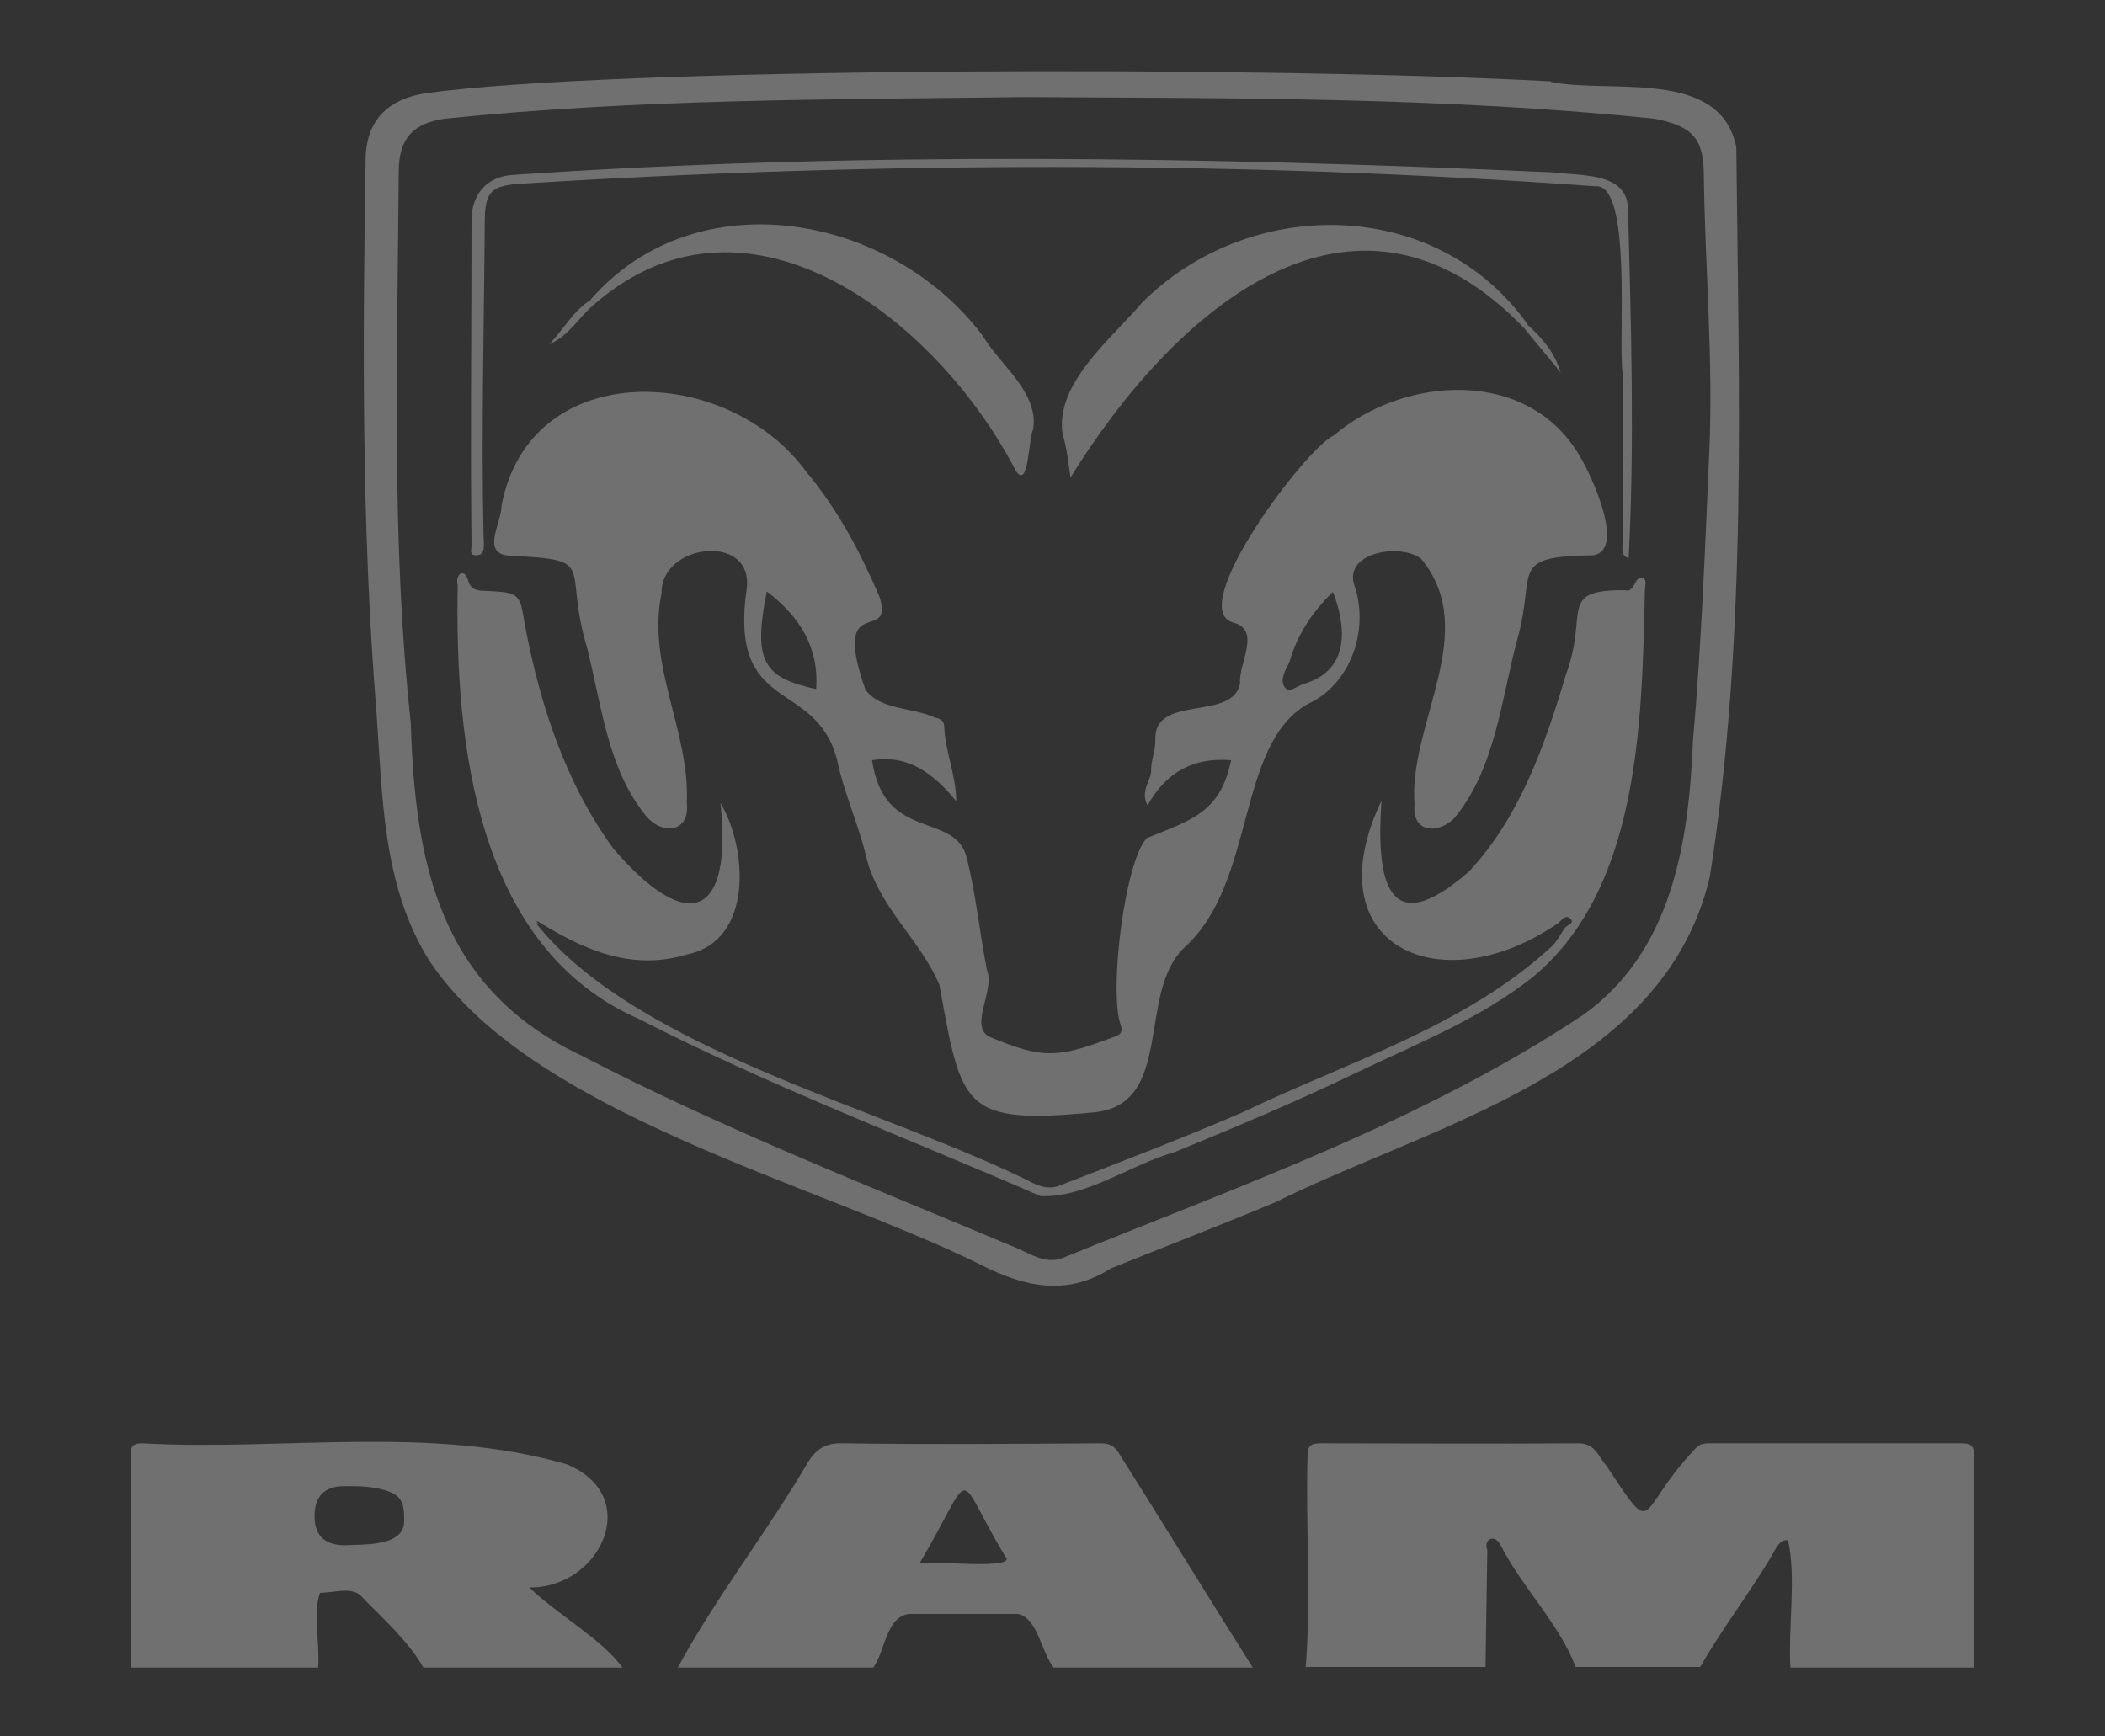 <svg width="457" height="377" viewBox="0 0 457 377" fill="none" xmlns="http://www.w3.org/2000/svg">
<rect x="0" y="0" width="457" height="377" fill="#333333" stroke="none"/>
<g opacity="0.3">
<path d="M336.744 17.803C349.67 20.421 373.434 14.661 376.96 31.94C377.482 84.563 379.441 138.233 371.215 190.333C361.291 232.876 311.152 244.003 276.942 261.02C265.06 265.994 253.178 270.576 241.165 275.419C231.503 281.572 222.233 279.347 212.962 274.634C177.055 256.831 114.903 241.777 93.097 208.397C83.043 192.296 83.043 172.923 81.738 154.727C78.473 114.54 78.735 74.222 79.387 33.904C79.779 25.657 84.61 21.599 92.053 20.29C132.922 14.53 274.853 14.268 336.744 17.672V17.803ZM222.494 21.075C180.45 21.599 138.275 21.468 96.492 25.788C89.703 26.835 86.699 29.977 86.569 36.915C86.308 76.971 84.871 117.027 89.18 156.952C90.094 187.976 95.709 214.811 126.263 229.211C156.816 245.05 188.937 257.617 220.666 270.969C223.799 272.278 226.933 274.503 230.589 273.194C269.108 257.486 308.932 243.479 343.795 220.309C363.119 206.434 366.645 182.74 367.559 160.749C369.387 139.935 370.17 119.122 371.084 98.308C371.998 78.28 370.17 58.121 369.909 38.093C369.909 30.238 367.559 27.359 359.202 25.788C313.894 21.075 267.933 21.337 222.363 21.075H222.494Z" fill="white"/>
<path d="M283.471 362.077C284.646 347.154 283.471 331.577 283.862 316.392C283.862 314.036 284.385 313.381 286.735 313.381C305.407 313.381 324.078 313.512 342.75 313.381C346.406 313.381 347.059 316.392 348.756 318.225C359.724 334.849 355.024 328.304 367.82 314.821C368.734 313.643 369.648 313.381 370.953 313.381C389.233 313.381 407.644 313.381 425.924 313.381C428.274 313.381 428.666 314.298 428.535 316.392C428.535 331.577 428.535 346.892 428.535 362.077H388.711C388.189 353.307 390.017 342.442 388.189 334.457C386.361 334.064 385.447 336.42 384.533 337.991C379.702 346.107 373.826 353.699 369.125 361.946H342.097C338.572 352.652 330.476 344.667 325.776 335.504C324.601 333.017 321.989 334.064 322.903 336.551C322.773 345.06 322.642 353.437 322.511 361.946H283.34L283.471 362.077Z" fill="white"/>
<path d="M28.334 362.077C28.334 346.892 28.334 331.577 28.334 316.392C28.334 314.559 28.334 313.381 30.945 313.381C61.499 315.083 93.359 309.323 123.129 317.963C139.842 325.032 130.18 344.929 114.903 344.667C121.17 350.689 130.702 355.925 135.141 362.077H91.922C88.658 356.317 82.913 351.212 78.212 346.369C76.123 344.536 72.337 345.845 69.464 345.845C67.897 350.296 69.464 356.972 69.072 362.077H28.595H28.334ZM75.47 335.504C78.865 335.242 87.874 335.897 87.744 330.137C87.744 327.65 87.744 325.162 84.741 323.984C81.477 322.675 78.212 322.675 74.817 322.675C70.465 322.675 68.289 324.857 68.289 329.22C68.289 333.584 70.683 335.678 75.47 335.504Z" fill="white"/>
<path d="M147.154 362.077C155.511 346.631 166.479 332.755 175.357 317.57C177.185 314.69 179.144 313.25 182.931 313.381C201.602 313.643 220.274 313.512 238.946 313.381C241.035 313.381 242.079 314.036 243.124 315.868C252.786 331.184 262.318 346.761 271.98 362.077H228.761C226.019 358.674 225.366 351.474 221.057 350.427C213.223 350.427 205.258 350.427 197.424 350.427C192.332 350.95 192.201 358.543 189.59 362.077H147.023H147.154ZM199.644 339.431C202.125 338.776 221.449 341.002 218.185 337.86C206.825 318.879 212.048 318.356 199.644 339.431Z" fill="white"/>
<path d="M207.609 173.97C202.777 168.079 197.293 163.759 189.329 165.068C191.94 183.133 207.609 175.933 209.959 186.536C211.917 194.522 212.701 202.637 214.268 210.623C216.096 215.073 210.22 222.927 214.921 225.153C226.672 230.127 229.936 229.603 241.818 225.153C242.993 224.76 243.777 224.367 243.385 222.797C240.643 215.597 244.169 186.929 249 181.955C258.662 178.028 264.929 176.457 267.28 165.068C259.315 164.414 253.309 167.425 249.13 174.886C247.433 171.483 250.044 169.519 249.914 167.163C249.914 164.937 250.958 162.712 250.828 160.487C250.567 150.669 267.802 156.691 269.238 148.313C268.847 144.124 273.808 136.924 267.933 135.223C256.834 132.735 283.471 97.261 289.607 94.512C304.884 81.552 331.782 79.72 343.011 99.093C345.492 103.151 352.935 119.252 346.014 120.561C327.212 120.823 333.61 123.965 329.432 138.757C325.906 151.847 324.731 166.639 315.852 177.504C312.327 181.3 306.451 180.777 307.104 174.755C305.668 157.214 321.597 137.186 308.54 121.347C304.231 117.943 292.088 119.776 293.916 126.714C297.442 136.401 293.394 148.575 283.862 152.894C268.324 161.796 272.764 191.511 257.226 205.648C246.649 215.466 255.137 239.814 237.509 241.516C208.784 244.265 208.784 240.337 203.953 213.895C199.774 203.816 190.373 196.747 187.892 185.358C186.195 178.551 183.192 172.006 181.755 165.068C177.055 146.873 157.991 155.643 162.17 127.368C163.084 115.587 143.367 118.205 143.629 128.808C140.364 144.517 149.765 158.654 149.113 174.232C149.896 180.908 143.629 181.431 140.103 176.981C131.877 166.77 130.571 152.894 127.438 140.59C122.084 122.656 130.049 121.609 111.116 120.692C104.065 120.561 108.897 113.754 108.897 109.697C115.164 77.233 158.122 79.065 175.096 102.497C181.886 110.613 186.717 119.776 190.895 129.463C194.421 140.197 180.189 127.892 187.892 149.753C191.157 154.203 198.077 153.549 202.908 155.774C203.953 156.036 204.867 156.298 204.997 157.607C205.128 163.105 207.609 168.21 207.609 174.232V173.97ZM289.477 128.416C284.689 133.041 281.512 138.146 279.945 143.731C279.031 145.564 277.725 147.789 279.031 149.36C279.945 150.538 281.773 148.836 283.209 148.444C293.263 145.433 292.219 135.746 289.346 128.416H289.477ZM166.479 128.416C163.345 143.862 165.956 147.135 177.185 149.622C177.838 140.59 173.66 133.914 166.479 128.416Z" fill="white"/>
<path d="M116.339 200.412C138.275 228.164 192.723 240.861 224.713 257.093C226.541 257.878 228.369 258.14 230.197 257.355C243.385 252.25 256.703 247.144 269.761 241.516C292.611 230.52 318.072 222.927 337.005 205.386C338.049 204.339 338.833 202.768 339.747 201.459C340.269 200.805 342.097 200.412 340.791 199.365C339.877 198.579 339.094 199.758 338.311 200.412C312.719 218.084 284.907 205.386 299.923 173.839C298.747 190.856 300.967 204.863 318.855 189.285C329.954 177.504 335.438 161.665 340.008 146.349C344.97 132.997 338.049 128.023 352.804 128.154C355.024 128.808 354.893 124.619 356.721 125.536C357.635 125.928 357.113 127.368 357.113 128.285C356.46 156.429 356.068 193.082 332.565 212.324C321.075 221.357 307.626 226.593 294.83 232.745C281.773 239.028 268.455 244.657 255.006 250.155C245.344 252.904 235.812 260.104 225.889 259.711C196.771 247.014 167.001 235.756 138.667 221.226C103.413 205.779 98.712 161.272 99.365 127.107C98.712 124.619 100.932 123.049 101.715 126.321C102.368 128.154 103.804 128.285 105.502 128.285C112.944 128.677 112.814 128.808 113.989 135.877C117.253 153.025 122.868 170.304 133.313 184.442C149.504 203.161 159.036 199.103 156.425 174.362C162.3 184.18 163.606 204.208 149.243 207.219C136.708 211.015 126.132 205.91 116.078 199.627C116.339 199.889 116.6 200.15 116.861 200.543L116.339 200.412Z" fill="white"/>
<path d="M353.849 121.216C351.759 120.823 352.282 119.121 352.282 117.812C352.282 105.639 352.282 93.465 352.282 81.16C351.237 74.222 354.501 39.533 346.275 40.449C268.585 34.82 190.112 35.082 112.422 39.925C106.546 40.449 105.371 41.758 105.241 47.779C105.11 70.557 104.457 93.334 104.979 116.242C104.979 117.812 105.632 120.692 103.282 120.561C101.846 120.561 102.368 119.252 102.368 118.598C102.107 95.035 102.368 71.342 102.368 47.779C102.368 42.413 105.502 38.224 111.639 37.962C186.717 32.857 262.057 34.035 337.266 37.438C343.142 38.224 353.326 37.307 353.457 45.423C354.11 70.557 354.893 96.213 353.587 121.216H353.849Z" fill="white"/>
<path d="M330.868 71.211C293.655 32.595 254.484 67.939 232.417 103.675C231.895 100.402 231.634 97.261 230.72 94.381C228.892 83.385 241.296 73.567 247.825 65.844C271.197 42.282 311.935 42.674 331.651 70.426C331.39 70.688 331.129 70.949 330.999 71.211H330.868Z" fill="white"/>
<path d="M128.221 65.059C151.202 38.616 193.507 46.471 213.354 72.913C217.14 79.327 225.497 85.087 224.322 93.203C223.277 94.774 223.408 106.555 220.535 102.235C204.083 70.295 162.823 36.784 129.135 65.975C128.874 65.713 128.613 65.451 128.221 65.059Z" fill="white"/>
<path d="M128.221 65.059C128.482 65.32 128.743 65.582 129.135 65.975C125.74 68.724 123.521 73.044 119.212 74.746C122.345 71.604 124.435 67.415 128.352 65.059H128.221Z" fill="white"/>
<path d="M330.868 71.211C331.129 70.949 331.39 70.688 331.521 70.426C334.785 73.305 337.527 76.578 338.833 80.898C336.221 77.625 333.479 74.484 330.868 71.211Z" fill="white"/>
<path d="M116.339 200.412C116.078 200.15 115.817 199.889 115.556 199.496C116.078 199.234 116.6 199.234 116.861 199.758C116.6 200.019 116.47 200.15 116.209 200.412H116.339Z" fill="white"/>
</g>
</svg>
